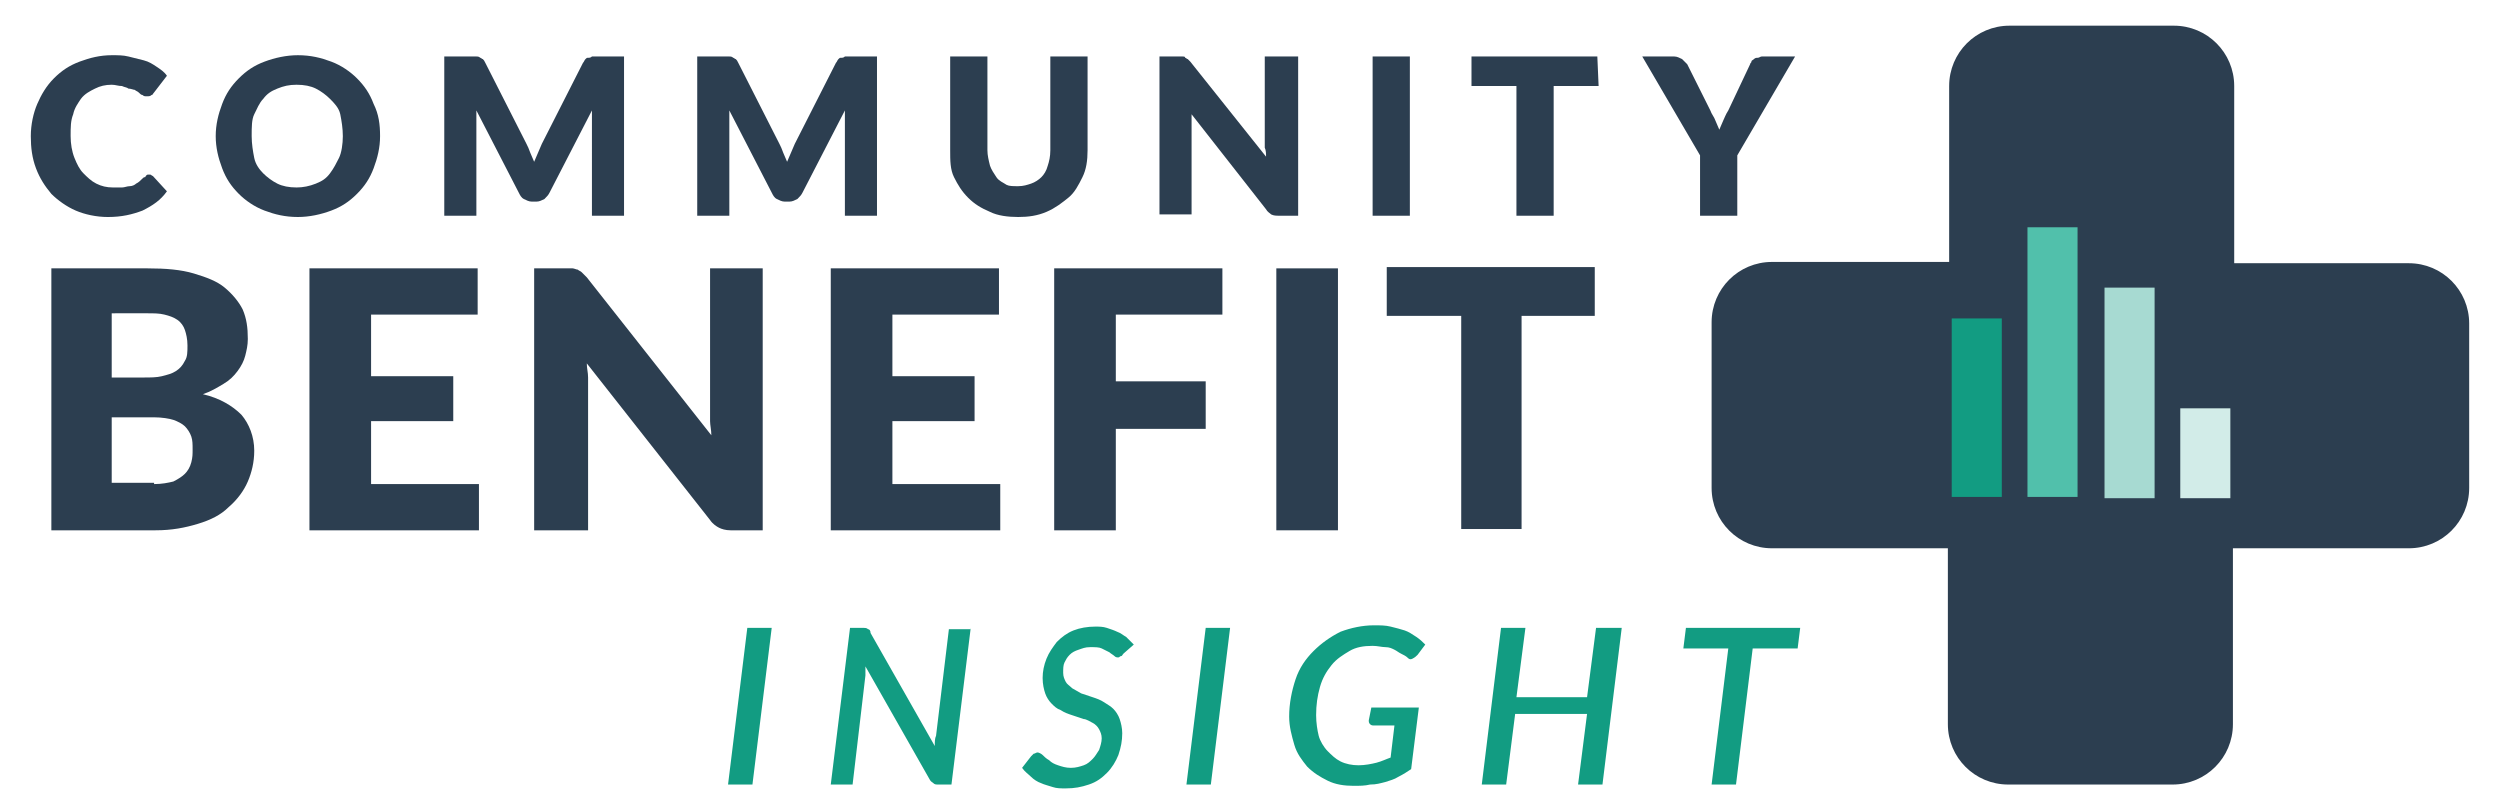 <?xml version="1.0" encoding="utf-8"?>
<!-- Generator: Adobe Illustrator 27.0.0, SVG Export Plug-In . SVG Version: 6.00 Build 0)  -->
<svg version="1.1" id="Layer_1" xmlns="http://www.w3.org/2000/svg" xmlns:xlink="http://www.w3.org/1999/xlink" x="0px" y="0px"
	 viewBox="0 0 194.7 62.4" style="enable-background:new 0 0 194.7 62.4;" xml:space="preserve">
<style type="text/css">
	.st0{fill:#2C3E50;}
	.st1{fill:#129C82;}
	.st2{fill:#51C0AB;}
	.st3{fill:#A7DAD2;}
	.st4{fill:#D2ECE8;}
</style>
<g>
	<g>
		<path class="st0" d="M11.5,20.9c1.4,0,2.6,0.1,3.6,0.4s1.8,0.6,2.4,1.1s1.1,1.1,1.4,1.7c0.3,0.7,0.4,1.4,0.4,2.3
			c0,0.5-0.1,0.9-0.2,1.3s-0.3,0.8-0.6,1.2c-0.3,0.4-0.6,0.7-1.1,1s-1,0.6-1.6,0.8c1.3,0.3,2.3,0.9,3,1.6c0.6,0.7,1,1.7,1,2.8
			c0,0.9-0.2,1.7-0.5,2.4s-0.8,1.4-1.5,2c-0.6,0.6-1.4,1-2.4,1.3s-2,0.5-3.3,0.5H4V20.9H11.5z M8.7,24.4v5h2.5c0.5,0,1,0,1.4-0.1
			s0.8-0.2,1.1-0.4c0.3-0.2,0.5-0.4,0.7-0.8c0.2-0.3,0.2-0.7,0.2-1.2s-0.1-0.9-0.2-1.2c-0.1-0.3-0.3-0.6-0.6-0.8
			c-0.3-0.2-0.6-0.3-1-0.4s-0.8-0.1-1.4-0.1H8.7z M12,37.7c0.6,0,1.1-0.1,1.5-0.2c0.4-0.2,0.7-0.4,0.9-0.6s0.4-0.5,0.5-0.9
			s0.1-0.6,0.1-1s0-0.7-0.1-1s-0.3-0.6-0.5-0.8s-0.6-0.4-0.9-0.5s-0.9-0.2-1.5-0.2H8.7v5.1H12V37.7z"/>
		<path class="st0" d="M28.9,24.5v4.8h6.4v3.5h-6.4v4.9h8.4v3.6H24.1V20.9h13.1v3.6H28.9z"/>
		<path class="st0" d="M59.4,20.9v20.4h-2.5c-0.4,0-0.7-0.1-0.9-0.2c-0.2-0.1-0.5-0.3-0.7-0.6l-9.6-12.2c0,0.4,0.1,0.7,0.1,1.1
			c0,0.3,0,0.7,0,1v10.9h-4.2V20.9h2.5c0.2,0,0.4,0,0.5,0S44.9,21,45,21c0.1,0.1,0.2,0.1,0.3,0.2s0.2,0.2,0.4,0.4l9.7,12.3
			c0-0.4-0.1-0.8-0.1-1.1c0-0.4,0-0.7,0-1V20.9H59.4z"/>
		<path class="st0" d="M69.5,24.5v4.8h6.4v3.5h-6.4v4.9h8.4v3.6H64.7V20.9h13.1v3.6H69.5z"/>
		<path class="st0" d="M86.9,24.5v5.2h7v3.7h-7v7.9h-4.8V20.9h13.1v3.6H86.9z"/>
		<path class="st0" d="M104.2,41.3h-4.8V20.9h4.8V41.3z"/>
		<path class="st0" d="M124.2,24.6h-5.7v16.6h-4.7V24.6H108v-3.8h16.2V24.6z"/>
	</g>
</g>
<g>
	<g>
		<path class="st0" d="M11.5,13.6c0.1,0,0.1,0,0.2,0c0.1,0,0.1,0.1,0.2,0.1l1.1,1.2c-0.5,0.7-1.1,1.1-1.9,1.5
			c-0.8,0.3-1.6,0.5-2.7,0.5c-0.9,0-1.8-0.2-2.5-0.5S4.5,15.6,4,15.1c-0.5-0.6-0.9-1.2-1.2-2s-0.4-1.6-0.4-2.5s0.2-1.8,0.5-2.5
			s0.7-1.4,1.3-2s1.2-1,2-1.3s1.6-0.5,2.5-0.5c0.5,0,0.9,0,1.3,0.1c0.4,0.1,0.8,0.2,1.2,0.3c0.4,0.1,0.7,0.3,1,0.5s0.6,0.4,0.8,0.7
			l-1,1.3c-0.1,0.1-0.1,0.2-0.2,0.2c-0.1,0.1-0.2,0.1-0.4,0.1c-0.1,0-0.2,0-0.3-0.1c-0.1,0-0.2-0.1-0.3-0.2S10.6,7.1,10.5,7
			c-0.1,0-0.3-0.1-0.5-0.1C9.9,6.8,9.7,6.8,9.5,6.7C9.2,6.7,9,6.6,8.7,6.6c-0.5,0-0.9,0.1-1.3,0.3C7,7.1,6.6,7.3,6.3,7.7
			C6.1,8,5.8,8.4,5.7,8.9c-0.2,0.5-0.2,1-0.2,1.7c0,0.6,0.1,1.2,0.3,1.7c0.2,0.5,0.4,0.9,0.7,1.2c0.3,0.3,0.6,0.6,1,0.8
			s0.8,0.3,1.3,0.3c0.3,0,0.5,0,0.7,0s0.4-0.1,0.6-0.1s0.4-0.1,0.5-0.2c0.2-0.1,0.3-0.2,0.5-0.4c0.1-0.1,0.1-0.1,0.2-0.1
			C11.4,13.6,11.5,13.6,11.5,13.6z"/>
		<path class="st0" d="M29.6,10.6c0,0.9-0.2,1.7-0.5,2.5s-0.7,1.4-1.3,2c-0.6,0.6-1.2,1-2,1.3s-1.7,0.5-2.6,0.5
			c-1,0-1.8-0.2-2.6-0.5c-0.8-0.3-1.5-0.8-2-1.3c-0.6-0.6-1-1.2-1.3-2s-0.5-1.6-0.5-2.5s0.2-1.7,0.5-2.5s0.7-1.4,1.3-2
			c0.6-0.6,1.2-1,2-1.3s1.7-0.5,2.6-0.5c1,0,1.8,0.2,2.6,0.5s1.5,0.8,2,1.3c0.6,0.6,1,1.2,1.3,2C29.5,8.9,29.6,9.7,29.6,10.6z
			 M26.7,10.6c0-0.6-0.1-1.2-0.2-1.7S26,8,25.7,7.7S25,7.1,24.6,6.9s-0.9-0.3-1.5-0.3s-1,0.1-1.5,0.3s-0.8,0.4-1.1,0.8
			C20.2,8,20,8.5,19.8,8.9s-0.2,1-0.2,1.7c0,0.6,0.1,1.2,0.2,1.7s0.4,0.9,0.7,1.2s0.7,0.6,1.1,0.8s0.9,0.3,1.5,0.3
			c0.5,0,1-0.1,1.5-0.3s0.8-0.4,1.1-0.8s0.5-0.8,0.7-1.2S26.7,11.2,26.7,10.6z"/>
		<path class="st0" d="M48.6,4.4v12.4h-2.5V9.7c0-0.2,0-0.3,0-0.5s0-0.4,0-0.6L42.8,15c-0.1,0.2-0.2,0.3-0.4,0.5
			c-0.2,0.1-0.4,0.2-0.6,0.2h-0.4c-0.2,0-0.4-0.1-0.6-0.2c-0.2-0.1-0.3-0.3-0.4-0.5l-3.3-6.4c0,0.2,0,0.4,0,0.6c0,0.2,0,0.4,0,0.5
			v7.1h-2.5V4.4h2.2c0.1,0,0.2,0,0.3,0s0.2,0,0.3,0.1c0.1,0,0.1,0.1,0.2,0.1c0.1,0.1,0.1,0.1,0.2,0.3l3.2,6.3
			c0.1,0.2,0.2,0.4,0.3,0.7c0.1,0.2,0.2,0.5,0.3,0.7c0.1-0.2,0.2-0.5,0.3-0.7s0.2-0.5,0.3-0.7l3.2-6.3c0.1-0.1,0.1-0.2,0.2-0.3
			s0.1-0.1,0.2-0.1c0.1,0,0.2,0,0.3-0.1c0.1,0,0.2,0,0.3,0C46.4,4.4,48.6,4.4,48.6,4.4z"/>
		<path class="st0" d="M68.3,4.4v12.4h-2.5V9.7c0-0.2,0-0.3,0-0.5s0-0.4,0-0.6L62.5,15c-0.1,0.2-0.2,0.3-0.4,0.5
			c-0.2,0.1-0.4,0.2-0.6,0.2h-0.4c-0.2,0-0.4-0.1-0.6-0.2c-0.2-0.1-0.3-0.3-0.4-0.5l-3.3-6.4c0,0.2,0,0.4,0,0.6c0,0.2,0,0.4,0,0.5
			v7.1h-2.5V4.4h2.2c0.1,0,0.2,0,0.3,0s0.2,0,0.3,0.1c0.1,0,0.1,0.1,0.2,0.1c0.1,0.1,0.1,0.1,0.2,0.3l3.2,6.3
			c0.1,0.2,0.2,0.4,0.3,0.7c0.1,0.2,0.2,0.5,0.3,0.7c0.1-0.2,0.2-0.5,0.3-0.7s0.2-0.5,0.3-0.7l3.2-6.3c0.1-0.1,0.1-0.2,0.2-0.3
			s0.1-0.1,0.2-0.1s0.2,0,0.3-0.1c0.1,0,0.2,0,0.3,0C66.1,4.4,68.3,4.4,68.3,4.4z"/>
		<path class="st0" d="M79.3,14.5c0.4,0,0.7-0.1,1-0.2c0.3-0.1,0.6-0.3,0.8-0.5c0.2-0.2,0.4-0.5,0.5-0.9c0.1-0.3,0.2-0.7,0.2-1.2
			V4.4h2.9v7.3c0,0.8-0.1,1.5-0.4,2.1s-0.6,1.2-1.1,1.6s-1,0.8-1.7,1.1s-1.4,0.4-2.2,0.4c-0.8,0-1.6-0.1-2.2-0.4
			c-0.7-0.3-1.2-0.6-1.7-1.1s-0.8-1-1.1-1.6S74,12.5,74,11.7V4.4h2.9v7.3c0,0.4,0.1,0.8,0.2,1.2c0.1,0.3,0.3,0.6,0.5,0.9
			s0.5,0.4,0.8,0.6C78.6,14.5,78.9,14.5,79.3,14.5z"/>
		<path class="st0" d="M101.1,4.4v12.4h-1.5c-0.2,0-0.4,0-0.6-0.1c-0.1-0.1-0.3-0.2-0.4-0.4l-5.8-7.4c0,0.2,0,0.4,0,0.6s0,0.4,0,0.6
			v6.6h-2.5V4.4h1.5c0.1,0,0.2,0,0.3,0c0.1,0,0.2,0,0.2,0.1c0.1,0,0.1,0.1,0.2,0.1c0.1,0.1,0.1,0.1,0.2,0.2l5.9,7.4
			c0-0.2,0-0.5-0.1-0.7c0-0.2,0-0.4,0-0.6V4.4H101.1z"/>
		<path class="st0" d="M109.8,16.8h-2.9V4.4h2.9V16.8z"/>
		<path class="st0" d="M124.5,6.7H121v10.1h-2.9V6.7h-3.5V4.4h9.8L124.5,6.7L124.5,6.7z"/>
		<path class="st0" d="M135.3,12.1v4.7h-2.9v-4.7l-4.5-7.7h2.5c0.2,0,0.4,0.1,0.6,0.2c0.1,0.1,0.3,0.3,0.4,0.4l1.8,3.6
			c0.1,0.3,0.3,0.5,0.4,0.8c0.1,0.2,0.2,0.5,0.3,0.7c0.1-0.2,0.2-0.5,0.3-0.7s0.2-0.5,0.4-0.8l1.7-3.6c0-0.1,0.1-0.1,0.1-0.2
			s0.1-0.1,0.2-0.2c0.1-0.1,0.2-0.1,0.3-0.1s0.2-0.1,0.3-0.1h2.6L135.3,12.1z"/>
	</g>
</g>
<g>
	<path class="st0" d="M151.7,42.7v13.7c0,2.6,2.1,4.7,4.7,4.7h12.8c2.6,0,4.7-2.1,4.7-4.7V42.7h13.7c2.6,0,4.7-2.1,4.7-4.7V25.2
		c0-2.6-2.1-4.7-4.7-4.7H174v-0.1V6.7c0-2.6-2.1-4.7-4.7-4.7h-12.8c-2.6,0-4.7,2.1-4.7,4.7v13.7H138c-2.6,0-4.7,2.1-4.7,4.7V38
		c0,2.6,2.1,4.7,4.7,4.7H151.7z"/>
	<g>
		<rect x="152" y="24.8" class="st1" width="3.9" height="13.9"/>
		<rect x="157.9" y="17.7" class="st2" width="3.9" height="21"/>
		<rect x="163.9" y="22.4" class="st3" width="3.9" height="16.4"/>
		<rect x="169.8" y="31.8" class="st4" width="3.9" height="7"/>
	</g>
</g>
<g>
	<path class="st1" d="M58.6,61.1h-1.9l1.5-12.2h1.9L58.6,61.1z"/>
	<path class="st1" d="M75.6,48.9l-1.5,12.2h-1c-0.2,0-0.3,0-0.4-0.1s-0.2-0.1-0.3-0.3l-5-8.8c0,0.1,0,0.3,0,0.4s0,0.2,0,0.3l-1,8.5
		h-1.7l1.5-12.2h1c0.2,0,0.3,0,0.4,0.1c0.1,0,0.2,0.1,0.2,0.3l5,8.8c0-0.3,0-0.6,0.1-0.8l1-8.3h1.7V48.9z"/>
	<path class="st1" d="M87.5,50.9c-0.1,0.1-0.1,0.2-0.2,0.2s-0.1,0.1-0.2,0.1s-0.2,0-0.3-0.1s-0.3-0.2-0.4-0.3
		c-0.2-0.1-0.4-0.2-0.6-0.3s-0.5-0.1-0.9-0.1s-0.6,0.1-0.9,0.2c-0.3,0.1-0.5,0.2-0.7,0.4s-0.3,0.4-0.4,0.6c-0.1,0.2-0.1,0.5-0.1,0.8
		s0.1,0.5,0.2,0.7s0.3,0.3,0.5,0.5c0.2,0.1,0.5,0.3,0.7,0.4c0.3,0.1,0.6,0.2,0.9,0.3s0.6,0.2,0.9,0.4s0.5,0.3,0.7,0.5
		s0.4,0.5,0.5,0.8s0.2,0.7,0.2,1.1c0,0.6-0.1,1.1-0.3,1.7c-0.2,0.5-0.5,1-0.9,1.4s-0.8,0.7-1.4,0.9s-1.1,0.3-1.8,0.3
		c-0.4,0-0.7,0-1-0.1s-0.7-0.2-0.9-0.3c-0.3-0.1-0.6-0.3-0.8-0.5c-0.2-0.2-0.5-0.4-0.7-0.7l0.7-0.9c0.1-0.1,0.1-0.1,0.2-0.2
		c0.1,0,0.2-0.1,0.3-0.1c0.1,0,0.3,0.1,0.4,0.2s0.3,0.3,0.5,0.4c0.2,0.2,0.4,0.3,0.7,0.4s0.6,0.2,1,0.2s0.7-0.1,1-0.2
		c0.3-0.1,0.5-0.3,0.7-0.5s0.3-0.4,0.5-0.7c0.1-0.3,0.2-0.6,0.2-0.9c0-0.3-0.1-0.5-0.2-0.7s-0.3-0.4-0.5-0.5S84.6,56,84.4,56
		c-0.3-0.1-0.6-0.2-0.9-0.3s-0.6-0.2-0.9-0.4c-0.3-0.1-0.5-0.3-0.7-0.5s-0.4-0.5-0.5-0.8s-0.2-0.7-0.2-1.2s0.1-1,0.3-1.5
		c0.2-0.5,0.5-0.9,0.8-1.3c0.4-0.4,0.8-0.7,1.3-0.9s1.1-0.3,1.7-0.3c0.3,0,0.6,0,0.9,0.1s0.6,0.2,0.8,0.3c0.3,0.1,0.5,0.3,0.7,0.4
		c0.2,0.2,0.4,0.4,0.6,0.6L87.5,50.9z"/>
	<path class="st1" d="M94.3,61.1h-1.9l1.5-12.2h1.9L94.3,61.1z"/>
	<path class="st1" d="M106.8,55.1h3.7l-0.6,4.8c-0.3,0.2-0.6,0.4-1,0.6c-0.3,0.2-0.7,0.3-1,0.4c-0.4,0.1-0.7,0.2-1.2,0.2
		c-0.4,0.1-0.8,0.1-1.3,0.1c-0.7,0-1.4-0.1-2-0.4c-0.6-0.3-1.1-0.6-1.6-1.1c-0.4-0.5-0.8-1-1-1.7s-0.4-1.4-0.4-2.2
		c0-1,0.2-2,0.5-2.9s0.8-1.6,1.4-2.2c0.6-0.6,1.3-1.1,2.1-1.5c0.8-0.3,1.7-0.5,2.6-0.5c0.5,0,0.9,0,1.3,0.1s0.8,0.2,1.1,0.3
		c0.3,0.1,0.6,0.3,0.9,0.5s0.5,0.4,0.7,0.6l-0.6,0.8c-0.1,0.1-0.2,0.2-0.4,0.3s-0.3,0-0.4-0.1s-0.3-0.2-0.5-0.3s-0.3-0.2-0.5-0.3
		s-0.4-0.2-0.7-0.2s-0.6-0.1-1-0.1c-0.7,0-1.3,0.1-1.8,0.4s-1,0.6-1.4,1.1s-0.7,1-0.9,1.7s-0.3,1.4-0.3,2.2c0,0.6,0.1,1.2,0.2,1.6
		s0.4,0.9,0.7,1.2c0.3,0.3,0.6,0.6,1,0.8s0.9,0.3,1.4,0.3s1-0.1,1.4-0.2s0.8-0.3,1.1-0.4l0.3-2.5H107c-0.1,0-0.2,0-0.3-0.1
		c-0.1-0.1-0.1-0.2-0.1-0.3L106.8,55.1z"/>
	<path class="st1" d="M126.3,48.9l-1.5,12.2h-1.9l0.7-5.5H118l-0.7,5.5h-1.9l1.5-12.2h1.9l-0.7,5.4h5.5l0.7-5.4H126.3z"/>
	<path class="st1" d="M140,50.5h-3.5l-1.3,10.6h-1.9l1.3-10.6h-3.5l0.2-1.6h8.9L140,50.5z"/>
</g>
</svg>
